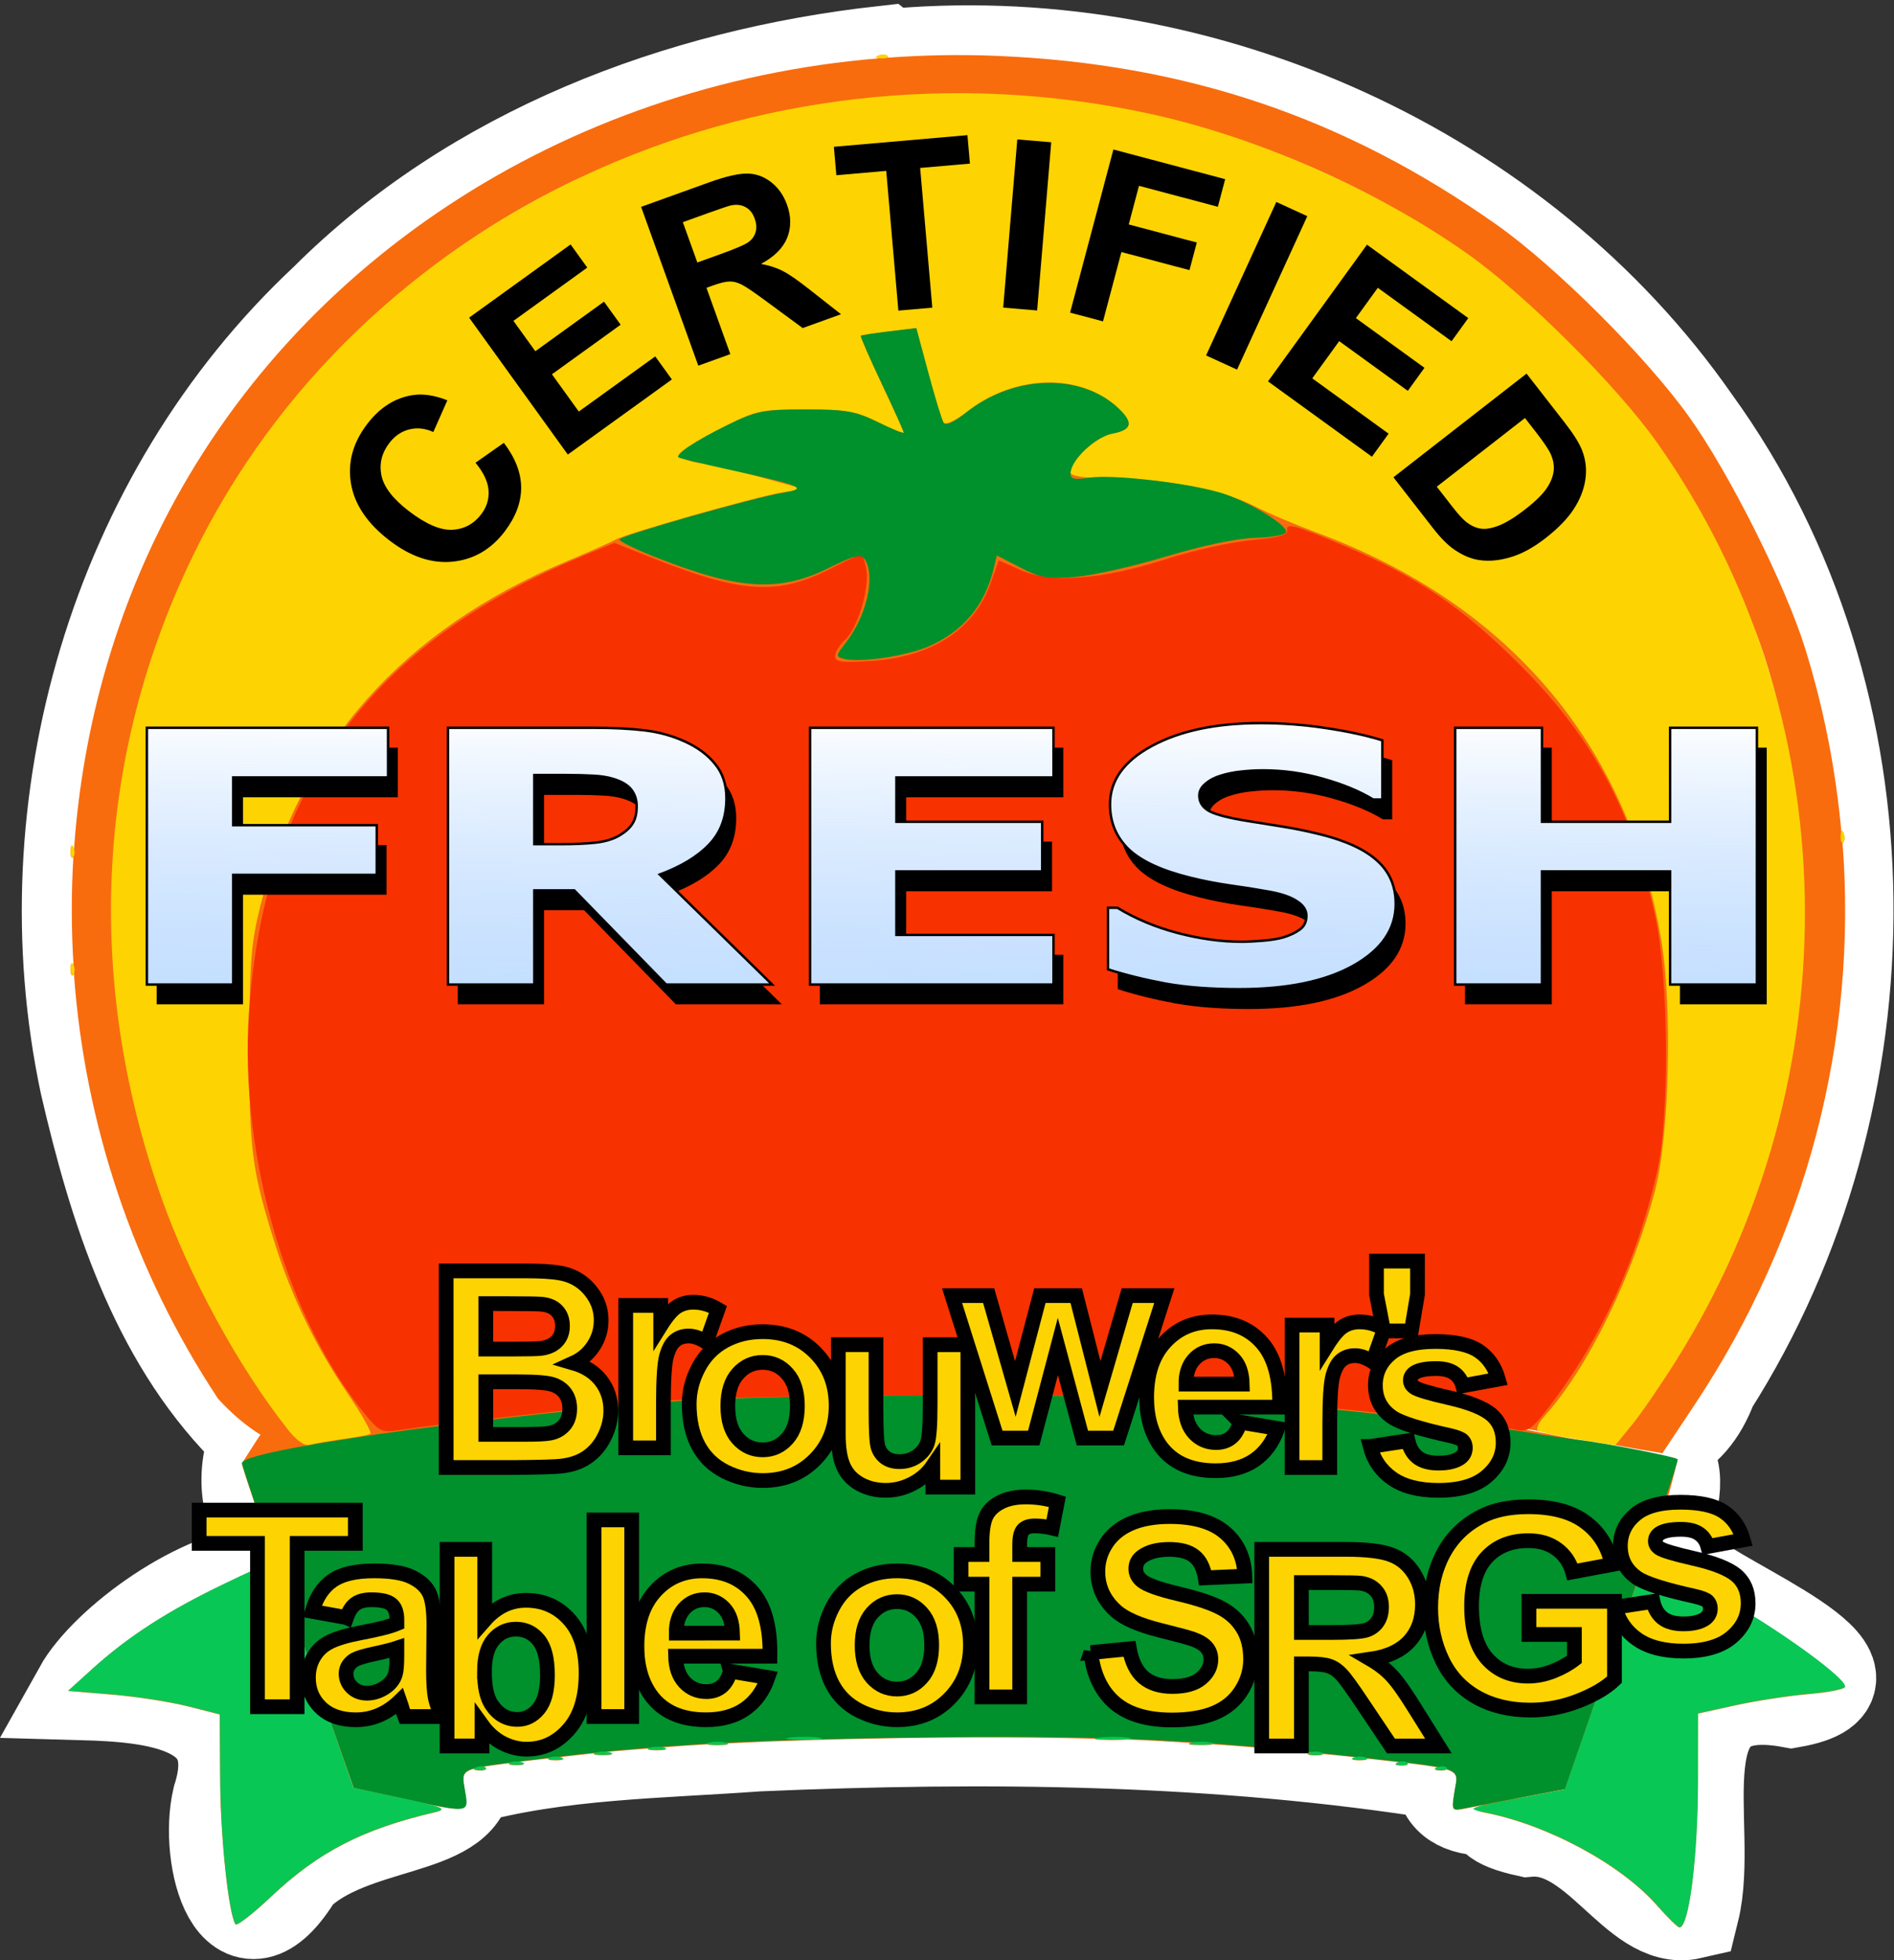<?xml version="1.0"?>
 <!-- Created with Inkscape (http://www.inkscape.org/) --> <svg width="102.211" height="105.734" viewBox="0 0 102.211 105.734" version="1.1" id="svg81441" sodipodi:docname="CertFresh.svg" inkscape:version="1.1 (c68e22c387, 2021-05-23)" xmlns:inkscape="http://www.inkscape.org/namespaces/inkscape" xmlns:sodipodi="http://sodipodi.sourceforge.net/DTD/sodipodi-0.dtd" xmlns:xlink="http://www.w3.org/1999/xlink" xmlns="http://www.w3.org/2000/svg" xmlns:svg="http://www.w3.org/2000/svg"><rect x="0" y="0" width="102.211" height="105.734" fill="#333333" stroke="none"/> <sodipodi:namedview id="namedview81443" pagecolor="#ffffff" bordercolor="#666666" borderopacity="1.0" inkscape:pageshadow="2" inkscape:pageopacity="0.0" inkscape:pagecheckerboard="0" inkscape:document-units="mm" showgrid="false" inkscape:zoom="1.5554293" inkscape:cx="595.33404" inkscape:cy="55.611657" inkscape:window-width="3440" inkscape:window-height="1377" inkscape:window-x="1912" inkscape:window-y="-8" inkscape:window-maximized="1" inkscape:current-layer="layer1"></sodipodi:namedview> <defs id="defs81438"> <linearGradient inkscape:collect="always" xlink:href="#linearGradient77553" id="linearGradient79163" gradientUnits="userSpaceOnUse" x1="1.51" y1="-365.16" x2="0.251" y2="-185.874" gradientTransform="matrix(0.303,0,0,0.231,17.833,238.825)"></linearGradient> <linearGradient inkscape:collect="always" id="linearGradient77553"> <stop style="stop-color:#ffffff;stop-opacity:1" offset="0" id="stop77549"></stop> <stop style="stop-color:#7ab6ff;stop-opacity:0.478;" offset="0.521" id="stop78437"></stop> <stop style="stop-color:#0074ff;stop-opacity:0" offset="1" id="stop77551"></stop> </linearGradient> <linearGradient inkscape:collect="always" xlink:href="#linearGradient77553" id="linearGradient81719" gradientUnits="userSpaceOnUse" gradientTransform="matrix(0.303,0,0,0.231,17.833,238.825)" x1="1.51" y1="-365.16" x2="0.251" y2="-185.874"></linearGradient> <linearGradient inkscape:collect="always" xlink:href="#linearGradient77553" id="linearGradient81721" gradientUnits="userSpaceOnUse" gradientTransform="matrix(0.303,0,0,0.231,17.833,238.825)" x1="1.51" y1="-365.16" x2="0.251" y2="-185.874"></linearGradient> <linearGradient inkscape:collect="always" xlink:href="#linearGradient77553" id="linearGradient81723" gradientUnits="userSpaceOnUse" gradientTransform="matrix(0.303,0,0,0.231,17.833,238.825)" x1="1.51" y1="-365.16" x2="0.251" y2="-185.874"></linearGradient> <linearGradient inkscape:collect="always" xlink:href="#linearGradient77553" id="linearGradient81725" gradientUnits="userSpaceOnUse" gradientTransform="matrix(0.303,0,0,0.231,17.833,238.825)" x1="1.51" y1="-365.16" x2="0.251" y2="-185.874"></linearGradient> </defs> <g inkscape:label="Layer 1" inkscape:groupmode="layer" id="layer1" transform="translate(31.551,-115.968)"> <path id="path3003-4-1" style="fill:#ffffff;fill-opacity:1;stroke:#ffffff;stroke-width:5.292;stroke-miterlimit:4;stroke-dasharray:none;stroke-opacity:1" d="m 16.134,118.925 c -11.054,1.23 -22.02,5.381 -29.997,13.341 -11.303,10.563 -16.095,27.127 -12.891,42.16 1.526,6.576 3.683,13.504 8.52,18.426 4.254,5.574 13.03,-5.761 7.303,-6.692 -3.748,2.5 -8.99,7.578 -6.42,12.263 0.349,1.802 2.631,5.887 0.367,2.437 -3.655,0.071 -8.744,3.857 -10.127,6.331 3.869,0.109 9.201,0.55 7.501,5.832 -0.742,3.159 0.888,9.097 3.981,3.965 2.982,-2.919 8.958,-2.342 9.107,-5.214 5.102,-1.414 10.555,-1.431 15.832,-1.816 12.367,-0.536 24.883,-0.414 37.093,1.542 -0.241,2.928 4.598,1.894 5.794,0.985 -2.191,0.225 -4.99,1.267 -1.292,2.082 3.79,-0.335 5.905,5.101 8.766,4.443 1.147,-4.633 -2.126,-12.796 5.45,-11.408 6.087,-1.067 -4.003,-5.013 -5.606,-6.623 -2.891,-2.815 -4.604,5.993 -2.852,1.043 1.217,-3.392 4.487,-8.76 -1.613,-8.097 -2.171,-0.493 -8.198,-1.476 -7.888,-1.677 4.457,0.48 11.229,4.554 13.496,-1.597 9.86,-15.485 9.981,-36.871 -0.906,-51.886 -9.43,-13.527 -26.392,-21.034 -42.733,-19.714 l -0.884,-0.125 z m 19.319,4.615 c 1.728,0.29 7.699,3.375 6.33,2.662 -2.048,-1.026 -4.165,-1.914 -6.33,-2.662 z m -35.586,1.973 c -2.651,0.961 -7.708,4.576 -8.223,4.955 2.551,-1.942 5.304,-3.625 8.223,-4.955 z m 62.902,23.469 c 1.026,2.302 2.3,7.391 0.776,2.12 -0.241,-0.713 -0.501,-1.419 -0.776,-2.12 z m -77.022,58.344 c 0.385,1.745 3.252,8.019 0.966,3.113 -0.33,-1.034 -0.532,-2.101 -0.966,-3.113 z" sodipodi:nodetypes="sscscssscccssccccsscccccsssscscssccsscscssccssccssccscsccccsccssccsscscssccsscccscsccccsssccsssccccccscsscscsscccccsccsccccccc"></path> <path id="path3003-4" style="fill:#f86c0e;fill-opacity:1;stroke:none;stroke-width:0.265;stroke-miterlimit:4;stroke-dasharray:none;stroke-opacity:1" d="m 16.134,118.925 c -0.092,-0.004 -0.196,0.013 -0.292,0.051 -0.167,0.067 -0.117,0.112 0.045,0.138 -16.998,1.391 -31.959,11.129 -39.052,25.891 -2.554,5.315 -4,11.039 -4.396,16.832 -0.009,-0.045 -0.006,-0.089 -0.023,-0.132 -0.084,-0.211 -0.147,-0.148 -0.16,0.16 -0.011,0.279 0.051,0.435 0.139,0.347 0.01,-0.01 0.008,-0.035 0.016,-0.048 -0.121,1.966 -0.116,3.939 0.008,5.907 -0.002,-0.005 -5.29e-4,-0.011 -0.003,-0.016 -0.084,-0.211 -0.147,-0.148 -0.16,0.16 -0.011,0.279 0.051,0.435 0.139,0.347 0.024,-0.024 0.027,-0.076 0.039,-0.117 0.571,8.073 3.187,16.036 7.789,22.984 11.253,12.162 16.706,-21.047 1.278,3.483 0.003,0.166 1.301,3.994 2.888,8.532 -0.321,-0.914 -0.898,-2.578 -0.953,-2.72 -0.224,-0.581 -0.249,-0.575 -2.91,0.7 -3.018,1.446 -5.174,2.837 -7.098,4.579 l -1.306,1.182 2.371,0.196 c 1.304,0.108 3.145,0.394 4.091,0.634 l 1.72,0.437 0.025,3.572 c 0.022,3.112 0.446,7.114 0.822,7.75 0.068,0.115 0.929,-0.55 1.914,-1.479 2.582,-2.436 4.961,-3.66 8.881,-4.572 0.564,-0.131 0.377,-0.247 -0.984,-0.556 2.716,0.59 2.764,0.529 2.573,-0.603 -0.123,-0.726 -0.2,-0.992 0.502,-1.186 -0.046,0.051 0.044,0.087 0.268,0.097 0.279,0.011 0.435,-0.051 0.347,-0.139 -0.034,-0.034 -0.099,-0.045 -0.164,-0.055 0.336,-0.061 0.892,-0.134 1.468,-0.208 -0.118,0.065 0.021,0.116 0.356,0.116 0.364,0 0.513,-0.06 0.331,-0.133 -0.069,-0.028 -0.16,-0.035 -0.249,-0.041 0.127,-0.016 0.177,-0.024 0.315,-0.042 0.467,-0.059 0.891,-0.097 1.345,-0.151 -0.075,0.059 0.064,0.103 0.375,0.103 0.364,0 0.513,-0.06 0.331,-0.133 -0.049,-0.02 -0.117,-0.02 -0.178,-0.029 0.664,-0.077 1.338,-0.158 1.987,-0.224 -0.159,0.059 -0.019,0.107 0.374,0.112 0.437,0.005 0.647,-0.05 0.468,-0.122 -0.078,-0.031 -0.197,-0.043 -0.319,-0.049 0.773,-0.076 1.578,-0.131 2.357,-0.194 -0.108,0.053 0.038,0.096 0.404,0.1 0.437,0.005 0.647,-0.05 0.468,-0.122 -0.049,-0.02 -0.131,-0.021 -0.2,-0.031 0.811,-0.061 1.647,-0.125 2.499,-0.173 0.051,0.031 0.231,0.052 0.541,0.052 0.452,0 0.647,-0.043 0.511,-0.1 2.74,-0.138 5.709,-0.234 9.476,-0.289 4.14,-0.06 7.362,-0.04 10.381,0.037 -0.056,0.038 0.285,0.066 0.931,0.067 0.395,8e-4 0.652,-0.011 0.821,-0.027 1.165,0.043 2.335,0.118 3.474,0.189 -0.311,0.062 -0.107,0.115 0.468,0.118 0.362,0.002 0.582,-0.019 0.652,-0.05 0.81,0.057 1.675,0.119 2.511,0.192 -0.015,0.003 -0.034,10e-4 -0.049,0.005 -0.257,0.067 -0.111,0.126 0.326,0.132 0.298,0.004 0.478,-0.022 0.514,-0.06 0.644,0.059 1.314,0.124 1.989,0.192 -0.017,0.005 -0.04,0.003 -0.055,0.009 -0.182,0.073 -0.033,0.133 0.331,0.133 0.263,0 0.408,-0.032 0.403,-0.077 0.456,0.048 0.842,0.075 1.317,0.128 0.215,0.024 0.288,0.033 0.488,0.055 -0.053,0.009 -0.114,0.008 -0.158,0.026 -0.182,0.073 -0.033,0.133 0.331,0.133 0.3,0 0.441,-0.042 0.384,-0.097 0.678,0.074 1.308,0.144 1.805,0.202 -0.041,0.009 -0.082,0.005 -0.121,0.021 -0.211,0.085 -0.149,0.147 0.16,0.16 0.278,0.011 0.434,-0.051 0.347,-0.138 0.691,0.082 1.272,0.163 1.645,0.237 -0.012,0.004 -0.024,0.002 -0.036,0.006 -0.211,0.085 -0.149,0.147 0.16,0.16 0.18,0.007 0.3,-0.018 0.345,-0.059 0.695,0.218 0.541,0.511 0.435,1.174 -0.173,1.081 -0.172,1.082 0.593,0.931 1.901,-0.37 3.419,-0.659 5.358,-1.03 l -0.007,0.019 c -0.728,0.336 -6.451,0.818 -4.321,1.236 3.38,0.654 7.335,2.782 9.286,4.996 0.568,0.645 1.114,1.184 1.213,1.197 0.518,0.071 1.006,-3.772 1.008,-7.938 l 0.002,-3.597 2.022,-0.444 c 1.112,-0.244 2.898,-0.519 3.969,-0.609 1.071,-0.09 1.947,-0.266 1.947,-0.39 0,-0.563 -4.636,-3.813 -7.408,-5.193 -1.673,-0.833 -3.089,-1.624 -3.145,-1.756 -4.575,10.154 -0.356,2.709 1.518,-5.31 -25.633,-5.067 -7.613,-1.469 -0.822,-0.344 l 1.74,-2.614 c 6.064,-9.109 8.802,-19.75 7.982,-30.313 0.01,-0.004 0.019,2.6e-4 0.029,-0.01 0.088,-0.088 0.098,-0.316 0.021,-0.507 -0.047,-0.117 -0.084,-0.131 -0.113,-0.085 -0.302,-3.334 -0.946,-6.658 -1.966,-9.92 -1.066,-3.411 -4.058,-9.379 -6.235,-12.435 -2.306,-3.238 -7.186,-8.112 -10.389,-10.375 -8.204,-5.796 -16.795,-8.699 -26.988,-9.118 -1.985,-0.082 -3.952,-0.044 -5.894,0.098 0.024,-0.022 0.032,-0.048 0.002,-0.079 -0.044,-0.044 -0.123,-0.069 -0.215,-0.072 z m 19.319,4.615 c 2.824,0.946 5.562,2.162 8.182,3.639 -2.584,-1.435 -5.386,-2.675 -8.182,-3.639 z m -35.586,1.973 c -3.307,1.551 -6.413,3.479 -9.239,5.753 2.695,-2.18 5.679,-4.08 8.935,-5.621 0.1,-0.047 0.203,-0.085 0.304,-0.132 z M 62.769,148.982 c 0.315,0.764 0.604,1.51 0.834,2.198 0.387,1.16 0.704,2.339 0.99,3.525 -0.471,-1.943 -1.089,-3.853 -1.824,-5.723 z m -77.022,58.344 1.785,5.096 0.811,0.178 -0.831,-0.178 z" sodipodi:nodetypes="sscscssscccssccccsscccccsssscscssccsscscssccssccssccscsccccsccssccsscscssccsscccscsccccsssccsssccccccscsscscsscccccsccsccccccc"></path> <path style="fill:#fdd401;stroke-width:0.265" d="m -16.054,193.032 c -2.664,-3.38 -5.307,-8.242 -6.812,-12.533 -4.108,-11.71 -3.508,-23.771 1.719,-34.534 8.974,-18.479 30.437,-28.418 51.564,-23.878 5.826,1.252 12.323,4.109 17.231,7.575 3.14,2.218 8.079,7.138 10.239,10.199 10.244,14.518 10.641,34.174 1,49.522 -0.823,1.31 -1.894,2.867 -2.381,3.462 l -0.885,1.081 -2.009,-0.315 c -1.105,-0.173 -2.086,-0.392 -2.18,-0.486 -0.094,-0.094 0.07,-0.439 0.365,-0.765 2.316,-2.565 4.708,-7.432 5.95,-12.104 0.781,-2.938 0.967,-9.886 0.362,-13.507 -1.772,-10.599 -8.2,-18.201 -18.664,-22.073 -1.091,-0.404 -2.532,-1.015 -3.2,-1.357 -1.781,-0.912 -4.52,-1.47 -7.448,-1.518 -1.771,-0.029 -2.579,-0.139 -2.58,-0.352 -0.003,-0.654 1.371,-1.924 2.263,-2.091 1.059,-0.199 1.148,-0.59 0.311,-1.376 -2.006,-1.885 -5.479,-1.837 -8.029,0.109 -0.744,0.568 -1.299,0.831 -1.402,0.665 -0.094,-0.152 -0.461,-1.359 -0.817,-2.683 l -0.647,-2.407 -1.463,0.177 c -0.805,0.097 -1.494,0.203 -1.532,0.235 -0.038,0.032 0.468,1.192 1.124,2.577 0.656,1.386 1.193,2.577 1.193,2.647 0,0.07 -0.625,-0.182 -1.388,-0.56 -1.204,-0.596 -1.726,-0.687 -3.935,-0.687 -2.45,0 -2.625,0.04 -4.613,1.058 -1.137,0.582 -2.109,1.193 -2.162,1.357 -0.056,0.176 0.388,0.371 1.077,0.475 0.645,0.097 2.168,0.45 3.385,0.785 l 2.213,0.609 -1.191,0.204 c -1.473,0.252 -8.393,2.217 -8.97,2.548 -0.232,0.133 -1.429,0.664 -2.66,1.181 -8.794,3.691 -14.298,9.891 -16.474,18.558 -0.504,2.009 -0.586,3.06 -0.594,7.622 -0.009,5.551 0.127,6.604 1.373,10.583 0.895,2.859 2.215,5.581 3.921,8.087 0.78,1.146 1.335,2.132 1.233,2.191 -0.102,0.059 -0.781,0.188 -1.509,0.288 -0.728,0.1 -1.518,0.238 -1.757,0.307 -0.278,0.081 -0.718,-0.235 -1.223,-0.875 z M -27.737,168.196 c 0.013,-0.308 0.075,-0.371 0.16,-0.16 0.076,0.191 0.067,0.419 -0.021,0.507 -0.088,0.088 -0.15,-0.068 -0.139,-0.347 z m 0,-6.35 c 0.013,-0.308 0.075,-0.371 0.16,-0.16 0.076,0.191 0.067,0.419 -0.021,0.507 -0.088,0.088 -0.15,-0.068 -0.139,-0.347 z m 95.515,-0.794 c 0.013,-0.308 0.075,-0.371 0.16,-0.16 0.076,0.191 0.067,0.419 -0.021,0.507 -0.088,0.088 -0.15,-0.068 -0.139,-0.347 z M 15.848,118.958 c 0.191,-0.076 0.419,-0.067 0.507,0.021 0.088,0.088 -0.068,0.15 -0.347,0.139 -0.308,-0.013 -0.371,-0.075 -0.16,-0.16 z" id="path3003-43"></path> <path style="fill:#f83100;stroke-width:0.265" d="m -11.681,192.462 c -4.32,-5.134 -6.964,-14.113 -6.436,-21.851 0.825,-12.073 6.531,-19.903 17.939,-24.619 l 1.783,-0.737 2.121,0.838 c 4.755,1.879 6.685,1.996 9.497,0.577 0.881,-0.445 1.65,-0.809 1.709,-0.809 0.059,0 0.177,0.35 0.262,0.778 0.201,1.005 -0.461,3.231 -1.145,3.849 -0.292,0.265 -0.532,0.657 -0.532,0.872 0,0.32 0.347,0.368 1.918,0.266 3.304,-0.214 5.585,-1.694 6.476,-4.204 l 0.435,-1.225 1.185,0.524 c 1.644,0.727 4.37,0.522 7.845,-0.592 1.455,-0.466 3.539,-0.928 4.63,-1.027 1.427,-0.129 1.964,-0.276 1.912,-0.525 -0.091,-0.433 0.439,-0.286 3.223,0.899 3.771,1.604 6.178,3.231 9.177,6.204 4.074,4.038 6.206,7.969 7.465,13.758 0.721,3.315 0.772,10.748 0.095,13.715 -1.06,4.644 -2.909,8.762 -5.51,12.271 -1.194,1.61 -1.431,1.805 -2.043,1.675 -1.111,-0.235 -9.339,-1.153 -13.657,-1.524 -5.38,-0.462 -27.754,-0.461 -32.941,0.002 -3.9,0.348 -11.899,1.242 -13.723,1.534 -0.889,0.142 -1.08,0.069 -1.686,-0.652 z" id="path2999-1"></path> <path style="fill:#00902c;stroke-width:0.265" d="m -9.857,212.974 -2.604,-0.57 -3.012,-8.599 c -1.657,-4.729 -3.015,-8.739 -3.018,-8.911 -0.013,-0.67 11.803,-2.371 23.012,-3.312 5.51,-0.463 25.992,-0.462 31.485,10e-4 4.723,0.398 12.687,1.28 14.817,1.64 0.8,0.135 2.051,0.319 2.778,0.408 1.506,0.184 5.245,0.914 5.384,1.051 0.051,0.05 -1.066,3.403 -2.483,7.451 -1.416,4.048 -2.803,8.029 -3.082,8.848 l -0.507,1.488 -2.302,0.441 c -1.266,0.242 -2.647,0.509 -3.068,0.592 -0.765,0.151 -0.766,0.15 -0.593,-0.931 0.21,-1.312 0.635,-1.173 -5.785,-1.878 -8.441,-0.927 -13.612,-1.139 -24.012,-0.988 -9.085,0.132 -14.006,0.433 -20.438,1.25 -3.501,0.445 -3.378,0.383 -3.173,1.592 0.212,1.253 0.315,1.24 -3.4,0.427 z M 13.976,151.504 c -0.432,-0.118 -0.425,-0.179 0.09,-0.834 1.147,-1.457 1.645,-3.593 1.055,-4.525 -0.199,-0.314 -0.528,-0.235 -1.947,0.463 -2.678,1.318 -4.826,1.191 -9.249,-0.546 -1.128,-0.443 -2.051,-0.888 -2.051,-0.99 0,-0.2 7.131,-2.236 8.864,-2.531 1.334,-0.227 0.997,-0.372 -2.804,-1.208 -1.514,-0.333 -2.803,-0.642 -2.865,-0.688 -0.214,-0.157 0.91,-0.904 2.627,-1.746 1.567,-0.769 1.943,-0.844 4.234,-0.844 2.174,0 2.702,0.093 3.903,0.687 0.764,0.378 1.388,0.63 1.388,0.56 0,-0.07 -0.537,-1.261 -1.193,-2.647 -0.656,-1.386 -1.162,-2.545 -1.124,-2.577 0.038,-0.032 0.727,-0.138 1.532,-0.235 l 1.463,-0.177 0.647,2.407 c 0.356,1.324 0.726,2.536 0.824,2.693 0.112,0.182 0.55,-0.013 1.198,-0.533 2.551,-2.046 6.198,-2.158 8.227,-0.252 0.837,0.786 0.748,1.177 -0.311,1.376 -0.934,0.175 -2.265,1.445 -2.265,2.161 0,0.292 0.234,0.342 1.008,0.219 1.213,-0.194 5.265,0.268 7.078,0.807 1.437,0.427 3.557,1.691 3.554,2.119 -0.001,0.152 -0.732,0.292 -1.654,0.318 -1.022,0.029 -2.863,0.412 -4.827,1.006 -1.746,0.528 -3.949,1.024 -4.895,1.101 -1.476,0.121 -1.898,0.049 -2.98,-0.509 l -1.26,-0.65 -0.166,0.693 c -0.483,2.014 -1.65,3.409 -3.534,4.224 -1.212,0.524 -3.724,0.886 -4.564,0.658 z" id="path2995-1"></path> <g aria-label=" CERTIFIED" transform="matrix(0.265,0,0,0.265,-134.704,116.675)" id="text11052" style="font-size:48px;line-height:1.25;font-family:Arial;-inkscape-font-specification:Arial;letter-spacing:0px;word-spacing:0px"> <path d="m 486.086,91.526 5.776,-4.054 q 3.534,4.642 3.524,9.175 -0.014,4.5 -3.369,8.897 -4.151,5.441 -10.532,6.115 -6.399,0.66 -12.847,-4.259 -6.82,-5.203 -7.897,-11.597 -1.096,-6.408 3.283,-12.147 3.824,-5.012 9.175,-5.882 3.173,-0.527 7.163,1.044 l -2.861,6.455 q -2.494,-1.136 -4.904,-0.528 -2.396,0.59 -4.073,2.788 -2.317,3.037 -1.587,6.601 0.744,3.545 5.626,7.27 5.18,3.952 8.8,3.767 3.62,-0.186 5.895,-3.167 1.678,-2.199 1.489,-4.849 -0.189,-2.65 -2.663,-5.628 z" style="font-weight:bold;-inkscape-font-specification:'Arial Bold'" id="path28447"></path> <path d="m 504.887,89.86 -20.098,-27.868 20.663,-14.902 3.4,4.714 -15.037,10.844 4.456,6.178 13.991,-10.09 3.386,4.695 -13.991,10.09 5.47,7.585 15.569,-11.228 3.386,4.695 z" style="font-weight:bold;-inkscape-font-specification:'Arial Bold'" id="path28449"></path> <path d="M 531.46,71.768 519.815,39.442 533.552,34.493 q 5.182,-1.867 7.837,-1.827 2.669,0.01 4.883,1.729 2.213,1.719 3.246,4.585 1.311,3.638 0.03,6.79 -1.289,3.13 -5.322,5.28 2.562,0.472 4.461,1.457 1.921,0.977 5.617,3.906 l 6.219,4.885 -7.806,2.812 -7.253,-5.334 q -3.872,-2.865 -5.148,-3.502 -1.284,-0.659 -2.447,-0.638 -1.171,-0.002 -3.421,0.809 l -1.323,0.477 4.861,13.495 z m -0.193,-21.006 4.829,-1.74 q 4.697,-1.692 5.722,-2.51 1.026,-0.818 1.338,-2.026 0.312,-1.209 -0.212,-2.664 -0.588,-1.632 -1.827,-2.306 -1.225,-0.705 -2.908,-0.397 -0.834,0.176 -4.803,1.605 l -5.094,1.835 z" style="font-weight:bold;-inkscape-font-specification:'Arial Bold'" id="path28451"></path> <path d="m 572.203,60.559 -2.473,-28.44 -10.157,0.883 -0.504,-5.791 27.202,-2.366 0.504,5.791 -10.134,0.881 2.473,28.44 z" style="font-weight:bold;-inkscape-font-specification:'Arial Bold'" id="path28453"></path> <path d="m 593.551,59.95 2.87,-34.239 6.913,0.58 -2.87,34.239 z" style="font-weight:bold;-inkscape-font-specification:'Arial Bold'" id="path28455"></path> <path d="m 607.174,60.969 8.817,-33.209 22.766,6.044 -1.492,5.618 -16.061,-4.264 -2.087,7.86 13.863,3.681 -1.492,5.618 -13.863,-3.681 -3.747,14.113 z" style="font-weight:bold;-inkscape-font-specification:'Arial Bold'" id="path28457"></path> <path d="m 634.867,69.685 14.306,-31.24 6.308,2.889 -14.306,31.24 z" style="font-weight:bold;-inkscape-font-specification:'Arial Bold'" id="path28459"></path> <path d="m 647.477,74.967 20.154,-27.827 20.633,14.944 -3.409,4.708 -15.015,-10.875 -4.468,6.169 13.971,10.118 -3.396,4.689 -13.971,-10.118 -5.485,7.574 15.546,11.26 -3.396,4.689 z" style="font-weight:bold;-inkscape-font-specification:'Arial Bold'" id="path28461"></path> <path d="m 700.13,73.38 7.789,10.005 q 2.635,3.384 3.499,5.563 1.155,2.933 0.685,6.031 -0.469,3.098 -2.386,6.016 -1.898,2.903 -5.708,5.869 -3.347,2.606 -6.418,3.66 -3.751,1.287 -7.05,0.826 -2.496,-0.344 -5.159,-2.162 -1.984,-1.366 -4.346,-4.399 l -8.02,-10.301 z m -0.325,9.045 -17.957,13.98 3.182,4.087 q 1.785,2.293 2.836,3.109 1.37,1.072 2.841,1.322 1.486,0.269 3.731,-0.588 2.263,-0.871 5.407,-3.318 3.144,-2.448 4.395,-4.313 1.251,-1.865 1.417,-3.598 0.166,-1.733 -0.696,-3.527 -0.634,-1.348 -3.24,-4.696 z" style="font-weight:bold;-inkscape-font-specification:'Arial Bold'" id="path28463"></path> </g> <path style="fill:#09c754;stroke-width:0.265" d="m -18.841,219.757 c -0.376,-0.636 -0.801,-4.638 -0.822,-7.75 l -0.025,-3.572 -1.72,-0.437 c -0.946,-0.241 -2.787,-0.526 -4.091,-0.634 l -2.371,-0.196 1.306,-1.182 c 1.924,-1.742 4.08,-3.133 7.098,-4.579 2.661,-1.275 2.686,-1.281 2.91,-0.701 0.124,0.322 1.092,3.086 2.151,6.142 l 1.925,5.556 2.614,0.558 c 2.209,0.472 2.491,0.587 1.82,0.743 -3.92,0.912 -6.299,2.137 -8.881,4.572 -0.985,0.929 -1.846,1.594 -1.914,1.479 z m 76.702,-1.035 c -1.95,-2.214 -5.906,-4.342 -9.286,-4.996 -1.011,-0.195 -0.937,-0.228 1.631,-0.72 l 2.69,-0.516 1.528,-4.409 c 2.399,-6.922 2.935,-8.347 3.045,-8.089 0.056,0.132 1.472,0.922 3.145,1.756 2.773,1.381 7.408,4.63 7.408,5.194 0,0.124 -0.876,0.299 -1.947,0.39 -1.071,0.09 -2.857,0.364 -3.969,0.609 l -2.022,0.444 -0.002,3.597 c -0.002,4.166 -0.49,8.009 -1.008,7.938 -0.099,-0.014 -0.645,-0.552 -1.213,-1.197 z m -63.708,-7.425 c 0.191,-0.076 0.419,-0.067 0.507,0.021 0.088,0.088 -0.068,0.15 -0.347,0.139 -0.308,-0.013 -0.371,-0.075 -0.16,-0.16 z m 51.858,0 c 0.191,-0.076 0.419,-0.067 0.507,0.021 0.088,0.088 -0.068,0.15 -0.347,0.139 -0.308,-0.013 -0.371,-0.075 -0.16,-0.16 z m -50.023,-0.259 c 0.182,-0.073 0.48,-0.073 0.661,0 0.182,0.073 0.033,0.133 -0.331,0.133 -0.364,0 -0.513,-0.06 -0.331,-0.133 z m 47.906,-0.005 c 0.191,-0.076 0.419,-0.067 0.507,0.021 0.088,0.088 -0.068,0.15 -0.347,0.139 -0.308,-0.013 -0.371,-0.075 -0.16,-0.16 z m -45.789,-0.259 c 0.182,-0.073 0.48,-0.073 0.661,0 0.182,0.073 0.033,0.133 -0.331,0.133 -0.364,0 -0.513,-0.06 -0.331,-0.133 z m 43.392,0 c 0.182,-0.073 0.48,-0.073 0.661,0 0.182,0.073 0.033,0.133 -0.331,0.133 -0.364,0 -0.513,-0.06 -0.331,-0.133 z M 0.623,210.501 c 0.257,-0.067 0.615,-0.063 0.794,0.01 0.179,0.072 -0.031,0.127 -0.468,0.122 -0.437,-0.005 -0.583,-0.065 -0.326,-0.132 z m 38.492,0.008 c 0.182,-0.073 0.48,-0.073 0.661,0 0.182,0.073 0.033,0.133 -0.331,0.133 -0.364,0 -0.513,-0.06 -0.331,-0.133 z M 3.534,210.236 c 0.257,-0.067 0.615,-0.063 0.794,0.01 0.179,0.072 -0.031,0.127 -0.468,0.122 -0.437,-0.005 -0.583,-0.065 -0.326,-0.132 z m 32.808,0 c 0.257,-0.067 0.615,-0.063 0.794,0.01 0.179,0.072 -0.031,0.127 -0.468,0.122 -0.437,-0.005 -0.583,-0.065 -0.326,-0.132 z M 6.704,209.973 c 0.255,-0.067 0.671,-0.067 0.926,0 0.255,0.067 0.046,0.121 -0.463,0.121 -0.509,0 -0.718,-0.054 -0.463,-0.121 z m 26.065,-0.005 c 0.329,-0.063 0.805,-0.061 1.058,0.005 0.253,0.066 -0.016,0.118 -0.598,0.115 -0.582,-0.003 -0.789,-0.057 -0.46,-0.12 z m -21.694,-0.269 c 0.476,-0.059 1.19,-0.058 1.587,0.003 0.398,0.06 0.009,0.109 -0.865,0.107 -0.873,-0.002 -1.198,-0.051 -0.723,-0.11 z m 16.669,0 c 0.476,-0.059 1.19,-0.058 1.587,0.003 0.398,0.06 0.009,0.109 -0.865,0.107 -0.873,-0.002 -1.198,-0.051 -0.723,-0.11 z" id="path2997-5"></path> <path d="m -7.475,184.523 h 4.24 q 1.259,0 1.874,0.109 0.622,0.101 1.107,0.434 0.492,0.333 0.818,0.89 0.326,0.55 0.326,1.237 0,0.745 -0.405,1.367 -0.398,0.622 -1.085,0.933 0.969,0.282 1.49,0.962 0.521,0.68 0.521,1.599 0,0.723 -0.34,1.411 -0.333,0.68 -0.919,1.092 -0.579,0.405 -1.432,0.499 -0.535,0.058 -2.583,0.072 h -3.61 z m 2.141,1.765 v 2.453 h 1.404 q 1.252,0 1.555,-0.036 0.55,-0.065 0.861,-0.376 0.318,-0.318 0.318,-0.832 0,-0.492 -0.275,-0.796 -0.268,-0.311 -0.803,-0.376 -0.318,-0.036 -1.83,-0.036 z m 0,4.218 v 2.836 h 1.982 q 1.158,0 1.469,-0.065 0.477,-0.087 0.774,-0.42 0.304,-0.34 0.304,-0.904 0,-0.477 -0.232,-0.81 -0.232,-0.333 -0.673,-0.485 -0.434,-0.152 -1.895,-0.152 z" style="font-weight:bold;font-size:56px;line-height:1.05;font-family:Arial;-inkscape-font-specification:'Arial Bold';text-align:center;letter-spacing:-1.4px;word-spacing:0px;text-anchor:middle;fill:#fdd401;fill-opacity:1;stroke:#000000;stroke-width:0.794;stroke-miterlimit:4;stroke-dasharray:none;stroke-opacity:1" id="path65702"></path> <path d="M 4.25,194.07 H 2.217 v -7.683 h 1.888 v 1.092 q 0.485,-0.774 0.868,-1.02 0.391,-0.246 0.883,-0.246 0.695,0 1.338,0.383 l -0.629,1.772 q -0.514,-0.333 -0.955,-0.333 -0.427,0 -0.723,0.239 -0.297,0.232 -0.47,0.846 -0.166,0.615 -0.166,2.576 z" style="font-weight:bold;font-size:56px;line-height:1.05;font-family:Arial;-inkscape-font-specification:'Arial Bold';text-align:center;letter-spacing:-1.4px;word-spacing:0px;text-anchor:middle;fill:#fdd401;fill-opacity:1;stroke:#000000;stroke-width:0.794;stroke-miterlimit:4;stroke-dasharray:none;stroke-opacity:1" id="path65704"></path> <path d="m 5.642,191.708 q 0,-1.013 0.499,-1.961 0.499,-0.948 1.411,-1.447 0.919,-0.499 2.047,-0.499 1.744,0 2.858,1.136 1.114,1.129 1.114,2.858 0,1.744 -1.129,2.894 -1.121,1.143 -2.829,1.143 -1.056,0 -2.018,-0.477 -0.955,-0.477 -1.454,-1.396 Q 5.642,193.032 5.642,191.708 Z m 2.084,0.109 q 0,1.143 0.543,1.751 0.543,0.608 1.338,0.608 0.796,0 1.331,-0.608 0.543,-0.608 0.543,-1.765 0,-1.129 -0.543,-1.736 -0.535,-0.608 -1.331,-0.608 -0.796,0 -1.338,0.608 -0.543,0.608 -0.543,1.751 z" style="font-weight:bold;font-size:56px;line-height:1.05;font-family:Arial;-inkscape-font-specification:'Arial Bold';text-align:center;letter-spacing:-1.4px;word-spacing:0px;text-anchor:middle;fill:#fdd401;fill-opacity:1;stroke:#000000;stroke-width:0.794;stroke-miterlimit:4;stroke-dasharray:none;stroke-opacity:1" id="path65706"></path> <path d="m 18.791,196.187 v -1.15 q -0.42,0.615 -1.107,0.969 -0.68,0.354 -1.44,0.354 -0.774,0 -1.389,-0.34 -0.615,-0.34 -0.89,-0.955 -0.275,-0.615 -0.275,-1.7 v -4.862 h 2.033 v 3.531 q 0,1.621 0.109,1.99 0.116,0.362 0.412,0.579 0.297,0.21 0.752,0.21 0.521,0 0.933,-0.282 0.412,-0.289 0.564,-0.709 0.152,-0.427 0.152,-2.076 v -3.241 h 2.033 v 7.683 z" style="font-weight:bold;font-size:56px;line-height:1.05;font-family:Arial;-inkscape-font-specification:'Arial Bold';text-align:center;letter-spacing:-1.4px;word-spacing:0px;text-anchor:middle;fill:#fdd401;fill-opacity:1;stroke:#000000;stroke-width:0.794;stroke-miterlimit:4;stroke-dasharray:none;stroke-opacity:1" id="path65708"></path> <path d="m 22.259,193.541 -2.431,-7.683 h 1.975 l 1.44,5.035 1.324,-5.035 h 1.961 l 1.281,5.035 1.469,-5.035 h 2.004 l -2.467,7.683 H 26.861 l -1.324,-4.941 -1.302,4.941 z" style="font-weight:bold;font-size:56px;line-height:1.05;font-family:Arial;-inkscape-font-specification:'Arial Bold';text-align:center;letter-spacing:-1.4px;word-spacing:0px;text-anchor:middle;fill:#fdd401;fill-opacity:1;stroke:#000000;stroke-width:0.794;stroke-miterlimit:4;stroke-dasharray:none;stroke-opacity:1" id="path65710"></path> <path d="m 35.372,192.683 2.026,0.34 q -0.391,1.114 -1.237,1.7 -0.839,0.579 -2.105,0.579 -2.004,0 -2.966,-1.309 -0.76,-1.049 -0.76,-2.648 0,-1.91 0.998,-2.988 0.998,-1.085 2.525,-1.085 1.715,0 2.706,1.136 0.991,1.129 0.948,3.465 h -5.093 q 0.022,0.904 0.492,1.411 0.47,0.499 1.172,0.499 0.477,0 0.803,-0.26 0.326,-0.26 0.492,-0.839 z m 0.116,-2.055 q -0.022,-0.883 -0.456,-1.338 -0.434,-0.463 -1.056,-0.463 -0.666,0 -1.1,0.485 -0.434,0.485 -0.427,1.317 z" style="font-weight:bold;font-size:56px;line-height:1.05;font-family:Arial;-inkscape-font-specification:'Arial Bold';text-align:center;letter-spacing:-1.4px;word-spacing:0px;text-anchor:middle;fill:#fdd401;fill-opacity:1;stroke:#000000;stroke-width:0.794;stroke-miterlimit:4;stroke-dasharray:none;stroke-opacity:1" id="path65712"></path> <path d="m 40.21,195.129 h -2.033 v -7.683 h 1.888 v 1.092 q 0.485,-0.774 0.868,-1.02 0.391,-0.246 0.883,-0.246 0.695,0 1.338,0.383 l -0.629,1.772 q -0.514,-0.333 -0.955,-0.333 -0.427,0 -0.723,0.239 -0.297,0.232 -0.47,0.846 -0.166,0.615 -0.166,2.576 z" style="font-weight:bold;font-size:56px;line-height:1.05;font-family:Arial;-inkscape-font-specification:'Arial Bold';text-align:center;letter-spacing:-1.4px;word-spacing:0px;text-anchor:middle;fill:#fdd401;fill-opacity:1;stroke:#000000;stroke-width:0.794;stroke-miterlimit:4;stroke-dasharray:none;stroke-opacity:1" id="path65714"></path> <path d="M 43.116,187.763 42.732,185.788 v -1.794 h 2.214 v 1.794 l -0.333,1.975 z" style="font-weight:bold;font-size:56px;line-height:1.05;font-family:Arial;-inkscape-font-specification:'Arial Bold';text-align:center;letter-spacing:-1.4px;word-spacing:0px;text-anchor:middle;fill:#fdd401;fill-opacity:1;stroke:#000000;stroke-width:0.794;stroke-miterlimit:4;stroke-dasharray:none;stroke-opacity:1" id="path65716"></path> <path d="m 42.392,193.995 2.04,-0.311 q 0.13,0.593 0.528,0.904 0.398,0.304 1.114,0.304 0.789,0 1.186,-0.289 0.268,-0.203 0.268,-0.543 0,-0.232 -0.145,-0.383 -0.152,-0.145 -0.68,-0.268 -2.46,-0.543 -3.118,-0.991 -0.912,-0.622 -0.912,-1.729 0,-0.998 0.789,-1.678 0.789,-0.68 2.445,-0.68 1.577,0 2.344,0.514 0.767,0.514 1.056,1.519 l -1.917,0.354 q -0.123,-0.449 -0.47,-0.687 -0.34,-0.239 -0.977,-0.239 -0.803,0 -1.15,0.224 -0.232,0.159 -0.232,0.412 0,0.217 0.203,0.369 0.275,0.203 1.895,0.572 1.628,0.369 2.272,0.904 0.637,0.543 0.637,1.512 0,1.056 -0.883,1.816 -0.883,0.76 -2.612,0.76 -1.57,0 -2.489,-0.637 -0.912,-0.637 -1.194,-1.729 z" style="font-weight:bold;font-size:56px;line-height:1.05;font-family:Arial;-inkscape-font-specification:'Arial Bold';text-align:center;letter-spacing:-1.4px;word-spacing:0px;text-anchor:middle;fill:#fdd401;fill-opacity:1;stroke:#000000;stroke-width:0.794;stroke-miterlimit:4;stroke-dasharray:none;stroke-opacity:1" id="path65718"></path> <path d="m -17.656,208.033 v -8.812 h -3.147 v -1.794 h 8.428 v 1.794 h -3.14 v 8.812 z" style="font-weight:bold;font-size:56px;line-height:1.05;font-family:Arial;-inkscape-font-specification:'Arial Bold';text-align:center;letter-spacing:-4.56px;word-spacing:0px;text-anchor:middle;fill:#fdd401;fill-opacity:1;stroke:#000000;stroke-width:0.794;stroke-miterlimit:4;stroke-dasharray:none;stroke-opacity:1" id="path69384"></path> <path d="m -12.853,203.223 -1.845,-0.333 q 0.311,-1.114 1.071,-1.65 0.76,-0.535 2.257,-0.535 1.36,0 2.026,0.326 0.666,0.318 0.933,0.818 0.275,0.492 0.275,1.816 l -0.022,2.373 q 0,1.013 0.094,1.498 0.101,0.477 0.369,1.027 H -9.706 q -0.08,-0.203 -0.195,-0.6 -0.051,-0.181 -0.072,-0.239 -0.521,0.506 -1.114,0.76 -0.593,0.253 -1.266,0.253 -1.186,0 -1.874,-0.644 -0.68,-0.644 -0.68,-1.628 0,-0.651 0.311,-1.158 0.311,-0.514 0.868,-0.781 0.564,-0.275 1.621,-0.477 1.425,-0.268 1.975,-0.499 v -0.203 q 0,-0.586 -0.289,-0.832 -0.289,-0.253 -1.092,-0.253 -0.543,0 -0.846,0.217 -0.304,0.21 -0.492,0.745 z m 2.72,1.65 q -0.391,0.13 -1.237,0.311 -0.846,0.181 -1.107,0.354 -0.398,0.282 -0.398,0.716 0,0.427 0.318,0.738 0.318,0.311 0.81,0.311 0.55,0 1.049,-0.362 0.369,-0.275 0.485,-0.673 0.08,-0.26 0.08,-0.991 z" style="font-weight:bold;font-size:56px;line-height:1.05;font-family:Arial;-inkscape-font-specification:'Arial Bold';text-align:center;letter-spacing:-4.56px;word-spacing:0px;text-anchor:middle;fill:#fdd401;fill-opacity:1;stroke:#000000;stroke-width:0.794;stroke-miterlimit:4;stroke-dasharray:none;stroke-opacity:1" id="path69386"></path> <path d="m -7.425,210.15 v -10.606 h 2.033 v 3.82 q 0.941,-1.071 2.228,-1.071 1.404,0 2.322,1.02 0.919,1.013 0.919,2.916 0,1.968 -0.941,3.031 -0.933,1.063 -2.272,1.063 -0.658,0 -1.302,-0.326 -0.637,-0.333 -1.1,-0.977 v 1.129 z m 2.018,-4.008 q 0,1.194 0.376,1.765 0.528,0.81 1.404,0.81 0.673,0 1.143,-0.572 0.477,-0.579 0.477,-1.816 0,-1.317 -0.477,-1.895 -0.477,-0.586 -1.223,-0.586 -0.731,0 -1.215,0.572 -0.485,0.564 -0.485,1.722 z" style="font-weight:bold;font-size:56px;line-height:1.05;font-family:Arial;-inkscape-font-specification:'Arial Bold';text-align:center;letter-spacing:-4.56px;word-spacing:0px;text-anchor:middle;fill:#fdd401;fill-opacity:1;stroke:#000000;stroke-width:0.794;stroke-miterlimit:4;stroke-dasharray:none;stroke-opacity:1" id="path69388"></path> <path d="m 0.506,208.562 v -10.606 h 2.033 v 10.606 z" style="font-weight:bold;font-size:56px;line-height:1.05;font-family:Arial;-inkscape-font-specification:'Arial Bold';text-align:center;letter-spacing:-4.56px;word-spacing:0px;text-anchor:middle;fill:#fdd401;fill-opacity:1;stroke:#000000;stroke-width:0.794;stroke-miterlimit:4;stroke-dasharray:none;stroke-opacity:1" id="path69390"></path> <path d="m 7.865,206.117 2.026,0.34 q -0.391,1.114 -1.237,1.7 -0.839,0.579 -2.105,0.579 -2.004,0 -2.966,-1.309 -0.76,-1.049 -0.76,-2.648 0,-1.91 0.998,-2.988 0.998,-1.085 2.525,-1.085 1.715,0 2.706,1.136 0.991,1.129 0.948,3.465 H 4.906 q 0.022,0.904 0.492,1.411 0.47,0.499 1.172,0.499 0.477,0 0.803,-0.26 0.326,-0.26 0.492,-0.839 z m 0.116,-2.055 q -0.022,-0.883 -0.456,-1.338 -0.434,-0.463 -1.056,-0.463 -0.666,0 -1.1,0.485 -0.434,0.485 -0.427,1.317 z" style="font-weight:bold;font-size:56px;line-height:1.05;font-family:Arial;-inkscape-font-specification:'Arial Bold';text-align:center;letter-spacing:-4.56px;word-spacing:0px;text-anchor:middle;fill:#fdd401;fill-opacity:1;stroke:#000000;stroke-width:0.794;stroke-miterlimit:4;stroke-dasharray:none;stroke-opacity:1" id="path69392"></path> <path d="m 12.89,204.612 q 0,-1.013 0.499,-1.961 0.499,-0.948 1.411,-1.447 0.919,-0.499 2.047,-0.499 1.744,0 2.858,1.136 1.114,1.129 1.114,2.858 0,1.744 -1.129,2.894 -1.121,1.143 -2.829,1.143 -1.056,0 -2.018,-0.477 -0.955,-0.477 -1.454,-1.396 -0.499,-0.926 -0.499,-2.25 z m 2.084,0.109 q 0,1.143 0.543,1.751 0.543,0.608 1.338,0.608 0.796,0 1.331,-0.608 0.543,-0.608 0.543,-1.765 0,-1.129 -0.543,-1.736 -0.535,-0.608 -1.331,-0.608 -0.796,0 -1.338,0.608 -0.543,0.608 -0.543,1.751 z" style="font-weight:bold;font-size:56px;line-height:1.05;font-family:Arial;-inkscape-font-specification:'Arial Bold';text-align:center;letter-spacing:-4.56px;word-spacing:0px;text-anchor:middle;fill:#fdd401;fill-opacity:1;stroke:#000000;stroke-width:0.794;stroke-miterlimit:4;stroke-dasharray:none;stroke-opacity:1" id="path69394"></path> <path d="m 20.314,199.821 h 1.129 v -0.579 q 0,-0.969 0.203,-1.447 0.21,-0.477 0.76,-0.774 0.557,-0.304 1.404,-0.304 0.868,0 1.7,0.26 l -0.275,1.418 q -0.485,-0.116 -0.933,-0.116 -0.441,0 -0.637,0.21 -0.188,0.203 -0.188,0.789 v 0.543 h 1.519 v 1.599 h -1.519 v 6.084 h -2.033 v -6.084 h -1.129 z" style="font-weight:bold;font-size:56px;line-height:1.05;font-family:Arial;-inkscape-font-specification:'Arial Bold';text-align:center;letter-spacing:-4.56px;word-spacing:0px;text-anchor:middle;fill:#fdd401;fill-opacity:1;stroke:#000000;stroke-width:0.794;stroke-miterlimit:4;stroke-dasharray:none;stroke-opacity:1" id="path69396"></path> <path d="m 27.313,205.111 2.084,-0.203 q 0.188,1.049 0.76,1.541 0.579,0.492 1.555,0.492 1.035,0 1.555,-0.434 0.528,-0.441 0.528,-1.027 0,-0.376 -0.224,-0.637 -0.217,-0.268 -0.767,-0.463 -0.376,-0.13 -1.715,-0.463 -1.722,-0.427 -2.416,-1.049 -0.977,-0.875 -0.977,-2.134 0,-0.81 0.456,-1.512 0.463,-0.709 1.324,-1.078 0.868,-0.369 2.091,-0.369 1.997,0 3.002,0.875 1.013,0.875 1.063,2.337 l -2.141,0.094 q -0.137,-0.818 -0.593,-1.172 -0.449,-0.362 -1.353,-0.362 -0.933,0 -1.461,0.383 -0.34,0.246 -0.34,0.658 0,0.376 0.318,0.644 0.405,0.34 1.968,0.709 1.563,0.369 2.308,0.767 0.752,0.391 1.172,1.078 0.427,0.68 0.427,1.686 0,0.912 -0.506,1.707 -0.506,0.796 -1.432,1.186 -0.926,0.383 -2.308,0.383 -2.011,0 -3.089,-0.926 -1.078,-0.933 -1.288,-2.713 z" style="font-weight:bold;font-size:56px;line-height:1.05;font-family:Arial;-inkscape-font-specification:'Arial Bold';text-align:center;letter-spacing:-4.56px;word-spacing:0px;text-anchor:middle;fill:#fdd401;fill-opacity:1;stroke:#000000;stroke-width:0.794;stroke-miterlimit:4;stroke-dasharray:none;stroke-opacity:1" id="path69398"></path> <path d="m 36.539,210.15 v -10.606 h 4.507 q 1.7,0 2.467,0.289 0.774,0.282 1.237,1.013 0.463,0.731 0.463,1.671 0,1.194 -0.702,1.975 -0.702,0.774 -2.098,0.977 0.695,0.405 1.143,0.89 0.456,0.485 1.223,1.722 l 1.295,2.069 h -2.561 l -1.548,-2.308 q -0.825,-1.237 -1.129,-1.555 -0.304,-0.326 -0.644,-0.441 -0.34,-0.123 -1.078,-0.123 h -0.434 v 4.428 z m 2.141,-6.121 h 1.584 q 1.541,0 1.924,-0.13 0.383,-0.13 0.6,-0.449 0.217,-0.318 0.217,-0.796 0,-0.535 -0.289,-0.861 -0.282,-0.333 -0.803,-0.42 -0.26,-0.036 -1.563,-0.036 h -1.671 z" style="font-weight:bold;font-size:56px;line-height:1.05;font-family:Arial;-inkscape-font-specification:'Arial Bold';text-align:center;letter-spacing:-4.56px;word-spacing:0px;text-anchor:middle;fill:#fdd401;fill-opacity:1;stroke:#000000;stroke-width:0.794;stroke-miterlimit:4;stroke-dasharray:none;stroke-opacity:1" id="path69400"></path> <path d="m 50.96,204.134 v -1.787 h 4.616 v 4.225 q -0.673,0.651 -1.953,1.15 -1.273,0.492 -2.583,0.492 -1.664,0 -2.901,-0.695 -1.237,-0.702 -1.859,-1.997 -0.622,-1.302 -0.622,-2.829 0,-1.657 0.695,-2.945 0.695,-1.288 2.033,-1.975 1.02,-0.528 2.539,-0.528 1.975,0 3.082,0.832 1.114,0.825 1.432,2.286 l -2.127,0.398 q -0.224,-0.781 -0.846,-1.23 -0.615,-0.456 -1.541,-0.456 -1.404,0 -2.236,0.89 -0.825,0.89 -0.825,2.641 0,1.888 0.839,2.836 0.839,0.941 2.199,0.941 0.673,0 1.346,-0.26 0.68,-0.268 1.165,-0.644 v -1.346 z" style="font-weight:bold;font-size:56px;line-height:1.05;font-family:Arial;-inkscape-font-specification:'Arial Bold';text-align:center;letter-spacing:-4.56px;word-spacing:0px;text-anchor:middle;fill:#fdd401;fill-opacity:1;stroke:#000000;stroke-width:0.794;stroke-miterlimit:4;stroke-dasharray:none;stroke-opacity:1" id="path69402"></path> <path d="m 55.613,202.666 2.04,-0.311 q 0.13,0.593 0.528,0.904 0.398,0.304 1.114,0.304 0.789,0 1.186,-0.289 0.268,-0.203 0.268,-0.543 0,-0.232 -0.145,-0.383 -0.152,-0.145 -0.68,-0.268 -2.46,-0.543 -3.118,-0.991 -0.912,-0.622 -0.912,-1.729 0,-0.998 0.789,-1.678 0.789,-0.68 2.445,-0.68 1.577,0 2.344,0.514 0.767,0.514 1.056,1.519 l -1.917,0.354 q -0.123,-0.449 -0.47,-0.687 -0.34,-0.239 -0.977,-0.239 -0.803,0 -1.15,0.224 -0.232,0.159 -0.232,0.412 0,0.217 0.203,0.369 0.275,0.203 1.895,0.572 1.628,0.369 2.272,0.904 0.637,0.543 0.637,1.512 0,1.056 -0.883,1.816 -0.883,0.76 -2.612,0.76 -1.57,0 -2.489,-0.637 -0.912,-0.637 -1.194,-1.729 z" style="font-weight:bold;font-size:56px;line-height:1.05;font-family:Arial;-inkscape-font-specification:'Arial Bold';text-align:center;letter-spacing:-4.56px;word-spacing:0px;text-anchor:middle;fill:#fdd401;fill-opacity:1;stroke:#000000;stroke-width:0.794;stroke-miterlimit:4;stroke-dasharray:none;stroke-opacity:1" id="path69404"></path> <g aria-label="FRESH" transform="matrix(0.303,0,0,0.231,13.471,219.697)" id="text72785-7" style="font-size:82.451px;line-height:1.25;letter-spacing:0px;word-spacing:0px;stroke-width:1.145"> <path d="m -77.73,-262.859 h -27.578 v 11.152 h 25.565 v 11.595 h -25.565 v 25.605 h -15.379 v -59.946 h 42.956 z" style="font-weight:bold;-inkscape-font-specification:'sans-serif Bold'" id="path79008"></path> <path d="m -33.445,-256.096 q 0,-2.255 -0.926,-3.865 -0.926,-1.61 -3.18,-2.536 -1.57,-0.644 -3.664,-0.765 -2.093,-0.161 -4.871,-0.161 h -5.596 v 16.144 h 4.751 q 3.704,0 6.2,-0.362 2.496,-0.362 4.187,-1.651 1.61,-1.248 2.335,-2.738 0.765,-1.53 0.765,-4.066 z m 24.115,41.588 H -28.212 l -16.345,-21.981 h -7.126 v 21.981 h -15.379 v -59.946 h 25.927 q 5.314,0 9.139,0.604 3.825,0.604 7.166,2.617 3.382,2.013 5.354,5.234 2.013,3.18 2.013,8.012 0,6.643 -3.1,10.83 -3.06,4.187 -8.776,6.965 z" style="font-weight:bold;-inkscape-font-specification:'sans-serif Bold'" id="path79010"></path> <path d="M 40.793,-214.508 H -2.566 v -59.946 H 40.793 v 11.595 H 12.813 v 10.347 h 25.967 v 11.595 H 12.813 v 14.815 h 27.98 z" style="font-weight:bold;-inkscape-font-specification:'sans-serif Bold'" id="path79012"></path> <path d="m 101.745,-233.349 q 0,8.857 -7.528,14.413 -7.488,5.516 -20.371,5.516 -7.448,0 -13.004,-1.288 -5.516,-1.329 -10.347,-3.341 v -14.373 h 1.691 q 4.791,3.825 10.709,5.878 5.958,2.053 11.434,2.053 1.409,0 3.704,-0.242 2.295,-0.242 3.744,-0.805 1.771,-0.725 2.899,-1.812 1.168,-1.087 1.168,-3.221 0,-1.973 -1.691,-3.382 -1.651,-1.449 -4.871,-2.214 -3.382,-0.805 -7.166,-1.49 -3.744,-0.725 -7.045,-1.812 -7.569,-2.456 -10.91,-6.643 -3.301,-4.227 -3.301,-10.467 0,-8.374 7.488,-13.648 7.528,-5.314 19.324,-5.314 5.918,0 11.675,1.168 5.797,1.127 10.025,2.858 v 13.809 h -1.651 q -3.623,-2.899 -8.897,-4.831 -5.234,-1.973 -10.709,-1.973 -1.932,0 -3.865,0.282 -1.892,0.242 -3.664,0.966 -1.57,0.604 -2.697,1.852 -1.127,1.208 -1.127,2.778 0,2.375 1.812,3.664 1.812,1.248 6.844,2.295 3.301,0.684 6.321,1.329 3.06,0.644 6.562,1.771 6.884,2.255 10.145,6.16 3.301,3.865 3.301,10.065 z" style="font-weight:bold;-inkscape-font-specification:'sans-serif Bold'" id="path79014"></path> <path d="m 166.079,-214.508 h -15.46 v -26.41 h -22.827 v 26.41 h -15.46 v -59.946 h 15.46 v 21.941 h 22.827 v -21.941 h 15.46 z" style="font-weight:bold;-inkscape-font-specification:'sans-serif Bold'" id="path79016"></path> </g> <path d="m -10.609,157.905 h -8.356 v 2.577 h 7.746 v 2.679 h -7.746 v 5.916 h -4.66 v -13.85 h 13.015 z" style="font-weight:bold;font-size:82.451px;line-height:1.25;-inkscape-font-specification:'sans-serif Bold';letter-spacing:0px;word-spacing:0px;fill:#ffffff;fill-opacity:1;stroke-width:0.303" id="path79008-1"></path> <path d="m 2.809,159.468 q 0,-0.521 -0.281,-0.893 -0.281,-0.372 -0.964,-0.586 -0.476,-0.149 -1.11,-0.177 -0.634,-0.037 -1.476,-0.037 h -1.696 v 3.73 h 1.439 q 1.122,0 1.878,-0.084 0.756,-0.084 1.269,-0.381 0.488,-0.288 0.707,-0.633 0.232,-0.353 0.232,-0.939 z m 7.307,9.609 H 4.394 l -4.952,-5.079 H -2.717 v 5.079 h -4.66 v -13.85 h 7.856 q 1.61,0 2.769,0.14 1.159,0.14 2.171,0.605 1.025,0.465 1.622,1.209 0.61,0.735 0.61,1.851 0,1.535 -0.939,2.502 -0.927,0.967 -2.659,1.609 z" style="font-weight:bold;font-size:82.451px;line-height:1.25;-inkscape-font-specification:'sans-serif Bold';letter-spacing:0px;word-spacing:0px;fill:#ffffff;fill-opacity:1;stroke-width:0.303" id="path79010-9"></path> <path d="M 25.302,169.077 H 12.165 v -13.85 h 13.137 v 2.679 H 16.824 v 2.391 h 7.868 v 2.679 H 16.824 v 3.423 h 8.478 z" style="font-weight:bold;font-size:82.451px;line-height:1.25;-inkscape-font-specification:'sans-serif Bold';letter-spacing:0px;word-spacing:0px;fill:#ffffff;fill-opacity:1;stroke-width:0.303" id="path79012-3"></path> <path d="m 43.77,164.724 q 0,2.046 -2.281,3.33 -2.269,1.274 -6.172,1.274 -2.257,0 -3.94,-0.298 -1.671,-0.307 -3.135,-0.772 v -3.321 h 0.512 q 1.452,0.884 3.245,1.358 1.805,0.474 3.464,0.474 0.427,0 1.122,-0.056 0.695,-0.056 1.134,-0.186 0.537,-0.167 0.878,-0.419 0.354,-0.251 0.354,-0.744 0,-0.456 -0.512,-0.781 -0.5,-0.335 -1.476,-0.512 -1.025,-0.186 -2.171,-0.344 -1.134,-0.167 -2.135,-0.419 -2.293,-0.567 -3.306,-1.535 -1,-0.977 -1,-2.418 0,-1.935 2.269,-3.153 2.281,-1.228 5.855,-1.228 1.793,0 3.537,0.27 1.757,0.26 3.037,0.66 v 3.191 H 42.55 q -1.098,-0.67 -2.696,-1.116 -1.586,-0.456 -3.245,-0.456 -0.586,0 -1.171,0.065 -0.573,0.056 -1.11,0.223 -0.476,0.14 -0.817,0.428 -0.342,0.279 -0.342,0.642 0,0.549 0.549,0.846 0.549,0.288 2.074,0.53 1,0.158 1.915,0.307 0.927,0.149 1.988,0.409 2.086,0.521 3.074,1.423 1,0.893 1,2.325 z" style="font-weight:bold;font-size:82.451px;line-height:1.25;-inkscape-font-specification:'sans-serif Bold';letter-spacing:0px;word-spacing:0px;fill:#ffffff;fill-opacity:1;stroke-width:0.303" id="path79014-1"></path> <path d="m 63.262,169.077 h -4.684 v -6.102 h -6.916 v 6.102 H 46.978 v -13.85 h 4.684 v 5.069 h 6.916 v -5.069 h 4.684 z" style="font-weight:bold;font-size:82.451px;line-height:1.25;-inkscape-font-specification:'sans-serif Bold';letter-spacing:0px;word-spacing:0px;fill:#ffffff;fill-opacity:1;stroke-width:0.303" id="path79016-5"></path> <path d="m -10.609,157.905 h -8.356 v 2.577 h 7.746 v 2.679 h -7.746 v 5.916 h -4.66 v -13.85 h 13.015 z" style="font-weight:bold;font-size:82.451px;line-height:1.25;-inkscape-font-specification:'sans-serif Bold';letter-spacing:0px;word-spacing:0px;fill:url(#linearGradient81719);stroke:#000000;stroke-width:0.132;stroke-miterlimit:4;stroke-dasharray:none;stroke-opacity:1" id="path78997"></path> <path d="m 2.809,159.468 q 0,-0.521 -0.281,-0.893 -0.281,-0.372 -0.964,-0.586 -0.476,-0.149 -1.11,-0.177 -0.634,-0.037 -1.476,-0.037 h -1.696 v 3.73 h 1.439 q 1.122,0 1.878,-0.084 0.756,-0.084 1.269,-0.381 0.488,-0.288 0.707,-0.633 0.232,-0.353 0.232,-0.939 z m 7.307,9.609 H 4.394 l -4.952,-5.079 H -2.717 v 5.079 h -4.66 v -13.85 h 7.856 q 1.61,0 2.769,0.14 1.159,0.14 2.171,0.605 1.025,0.465 1.622,1.209 0.61,0.735 0.61,1.851 0,1.535 -0.939,2.502 -0.927,0.967 -2.659,1.609 z" style="font-weight:bold;font-size:82.451px;line-height:1.25;-inkscape-font-specification:'sans-serif Bold';letter-spacing:0px;word-spacing:0px;fill:url(#linearGradient81721);stroke:#000000;stroke-width:0.132;stroke-miterlimit:4;stroke-dasharray:none;stroke-opacity:1" id="path78999"></path> <path d="M 25.302,169.077 H 12.165 v -13.85 h 13.137 v 2.679 H 16.824 v 2.391 h 7.868 v 2.679 H 16.824 v 3.423 h 8.478 z" style="font-weight:bold;font-size:82.451px;line-height:1.25;-inkscape-font-specification:'sans-serif Bold';letter-spacing:0px;word-spacing:0px;fill:url(#linearGradient81723);stroke:#000000;stroke-width:0.132;stroke-miterlimit:4;stroke-dasharray:none;stroke-opacity:1" id="path79001"></path> <path d="m 43.77,164.724 q 0,2.046 -2.281,3.33 -2.269,1.274 -6.172,1.274 -2.257,0 -3.94,-0.298 -1.671,-0.307 -3.135,-0.772 v -3.321 h 0.512 q 1.452,0.884 3.245,1.358 1.805,0.474 3.464,0.474 0.427,0 1.122,-0.056 0.695,-0.056 1.134,-0.186 0.537,-0.167 0.878,-0.419 0.354,-0.251 0.354,-0.744 0,-0.456 -0.512,-0.781 -0.5,-0.335 -1.476,-0.512 -1.025,-0.186 -2.171,-0.344 -1.134,-0.167 -2.135,-0.419 -2.293,-0.567 -3.306,-1.535 -1,-0.977 -1,-2.418 0,-1.935 2.269,-3.153 2.281,-1.228 5.855,-1.228 1.793,0 3.537,0.27 1.757,0.26 3.037,0.66 v 3.191 H 42.55 q -1.098,-0.67 -2.696,-1.116 -1.586,-0.456 -3.245,-0.456 -0.586,0 -1.171,0.065 -0.573,0.056 -1.11,0.223 -0.476,0.14 -0.817,0.428 -0.342,0.279 -0.342,0.642 0,0.549 0.549,0.846 0.549,0.288 2.074,0.53 1,0.158 1.915,0.307 0.927,0.149 1.988,0.409 2.086,0.521 3.074,1.423 1,0.893 1,2.325 z" style="font-weight:bold;font-size:82.451px;line-height:1.25;-inkscape-font-specification:'sans-serif Bold';letter-spacing:0px;word-spacing:0px;fill:url(#linearGradient81725);stroke:#000000;stroke-width:0.132;stroke-miterlimit:4;stroke-dasharray:none;stroke-opacity:1" id="path79003"></path> <path d="m 63.262,169.077 h -4.684 v -6.102 h -6.916 v 6.102 h -4.684 v -13.85 h 4.684 v 5.069 h 6.916 v -5.069 h 4.684 z" style="font-weight:bold;font-size:82.451px;line-height:1.25;-inkscape-font-specification:'sans-serif Bold';letter-spacing:0px;word-spacing:0px;fill:url(#linearGradient79163);stroke:#000000;stroke-width:0.132;stroke-miterlimit:4;stroke-dasharray:none;stroke-opacity:1" id="path79005"></path> </g> </svg> 